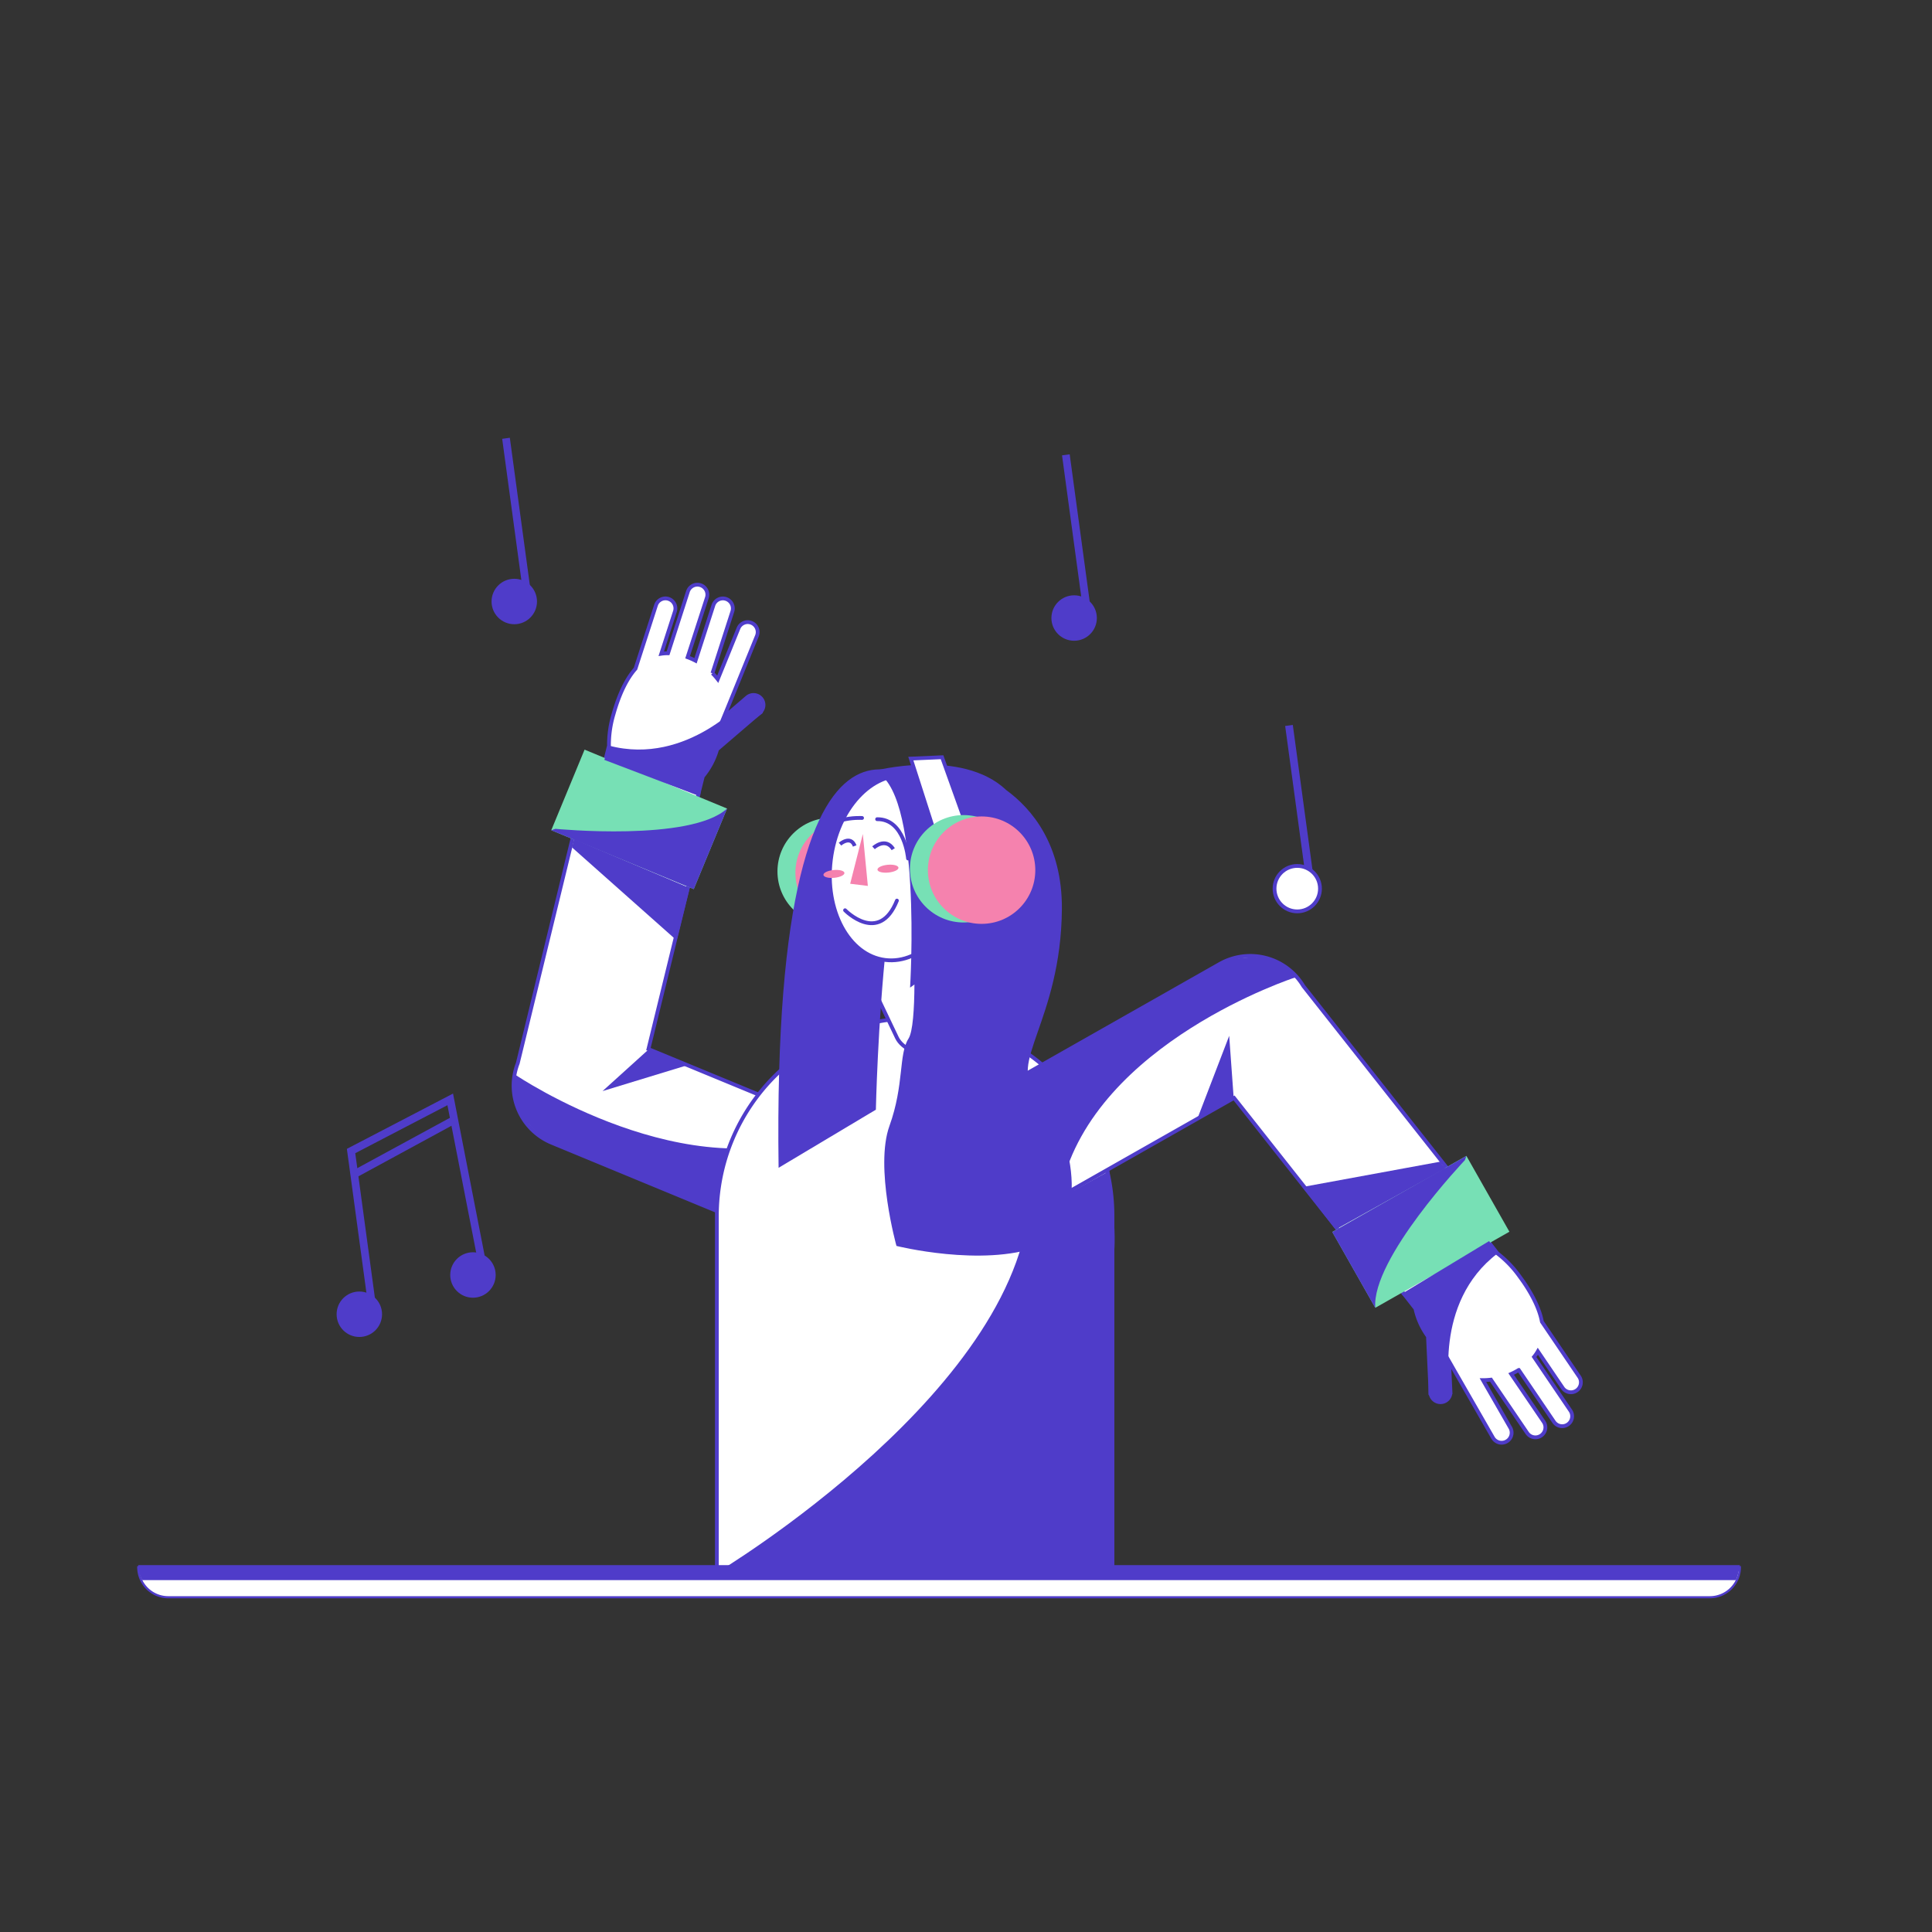 <svg xmlns="http://www.w3.org/2000/svg" viewBox="0 0 1000 1000"><rect x="0" y="0" width="1000" height="1000" fill="#333333" stroke="none"/><title>Mesa de trabajo 27</title><g id="Capa_1" data-name="Capa 1"><path d="M334.13,520.48l-49.48-12.37L315.2,386a55.6,55.6,0,0,1,2.36-16.38c.33-1.18.69-2.37,1.07-3.56,2.56-7.95,5.9-14.94,10.31-19.95l10.59-32.8a5.15,5.15,0,1,1,9.81,3.16l-7.07,21.91a21.14,21.14,0,0,1,3.5-.24l10.31-32a5.16,5.16,0,0,1,9.82,3.17l-10,30.87A33.15,33.15,0,0,1,360,342l9.22-28.6a5.16,5.16,0,1,1,9.82,3.17l-10.28,31.89a33.77,33.77,0,0,1,2.75,3.11l10.72-26.34a5.16,5.16,0,0,1,9.56,3.89l-15.14,37.2-2.06,5h0l1.66-1.41,10.49-9a5.16,5.16,0,0,1,6.72,7.83l-22.25,19.08c-.06.17-.12.34-.17.51a38.23,38.23,0,0,1-7.26,13.53Z" fill="#fff" stroke="#4f3cc9" stroke-miterlimit="10" stroke-width="1.96"/><path d="M339.44,404.39c-.89-.3-1.79-.56-2.72-.79A32,32,0,0,0,298,427.1L268,550.33a32,32,0,0,0,17.6,41.17l127.37,52.66c.65.27,1.31.51,2,.74A32,32,0,0,0,437.37,585L335.63,543l24.59-100.67a32,32,0,0,0-20.78-37.89Z" fill="#fff" stroke="#4f3cc9" stroke-miterlimit="10" stroke-width="1.96"/><rect x="290.94" y="401.54" width="79.79" height="45.13" transform="translate(187.11 -94.22) rotate(22.46)" fill="#77e0b5"/><polyline points="335.37 543.5 311.87 564.75 354.96 551.6 338.02 544.59" fill="#4f3cc9"/><path d="M267.19,556.59S357,617.18,426.87,585.1c0,0-29.23,39.68-33.27,51.09s1.19-.24,1.19-.24L284.06,590.8s-23.29-13.54-16.87-35.4" fill="#4f3cc9"/><path d="M386.75,360.93s-30.67,35.83-71.55,25l-2.39,7.38,49.54,18.89,1.44-10.35s6.41-9.61,8.19-15.31l22.81-17.47S396.17,357.75,386.75,360.93Z" fill="#4f3cc9"/><polygon points="297.13 434.33 357.01 459.63 350.24 486.73 296.06 438.61 297.13 434.33" fill="#4f3cc9"/><path d="M287.5,429s70,6.82,88.83-10.49l-17.24,41.7-73.74-30.48Z" fill="#4f3cc9"/><path d="M473.44,527h0A102.38,102.38,0,0,1,575.82,629.34V814a0,0,0,0,1,0,0H371.05a0,0,0,0,1,0,0V629.34A102.38,102.38,0,0,1,473.44,527Z" fill="#fff" stroke="#4f3cc9" stroke-miterlimit="10" stroke-width="1.96"/><path d="M657.43,580.93l40.19-31.39,77.49,99.25a55.3,55.3,0,0,1,11.45,11.94c.74,1,1.45,2,2.15,3,4.69,6.92,8.15,13.85,9.38,20.4l19.35,28.54a5.16,5.16,0,0,1-8.54,5.79L796,699.43a20.33,20.33,0,0,1-2,2.91l18.85,27.8a5.15,5.15,0,1,1-8.53,5.79l-18.21-26.85a33.87,33.87,0,0,1-3.94,2.09L799.06,736a5.16,5.16,0,0,1-8.54,5.79L771.71,714.1a35.93,35.93,0,0,1-4.14.25L781.74,739a5.16,5.16,0,0,1-9,5.14l-20-34.82-2.7-4.72h0l.09,2.17.64,13.81a5.16,5.16,0,0,1-10.3.48l-1.36-29.28c-.09-.15-.19-.3-.29-.45a38.15,38.15,0,0,1-6.2-14Z" fill="#fff" stroke="#4f3cc9" stroke-miterlimit="10" stroke-width="1.96"/><path d="M745.66,656.55c.79-.51,1.55-1.06,2.3-1.65A32,32,0,0,0,753.24,610L674.62,510.4a32,32,0,0,0-43.28-11.46l-119.89,68c-.62.35-1.21.72-1.8,1.1A32,32,0,0,0,543,622.61l95.75-54.32L703,649.62a32,32,0,0,0,42.65,6.93Z" fill="#fff" stroke="#4f3cc9" stroke-miterlimit="10" stroke-width="1.96"/><rect x="695.52" y="615.08" width="79.79" height="45.13" transform="translate(1689.7 829.44) rotate(150.44)" fill="#77e0b5"/><polyline points="638.51 567.75 636.23 536.14 620.08 578.21 636.02 569.16" fill="#4f3cc9"/><path d="M670.16,506s-103,33.51-120.74,108.32c0,0-13.3-47.46-19.8-57.66s-.54,1.08-.54,1.08l103.72-59.5s25-10,38.3,8.49" fill="#4f3cc9"/><path d="M750.81,720.59s-9.37-46.22,24.3-71.8l-4.35-6.42-45.38,27.42,7.28,7.51s3.63,11,7,15.87l-.27,28.73S747.52,730,750.81,720.59Z" fill="#4f3cc9"/><polygon points="748.1 604.78 691.31 636.41 674.12 614.4 745.39 601.3 748.1 604.78" fill="#4f3cc9"/><path d="M758.24,600.48s-48.45,51-46.39,76.48l-22.26-39.25L759,598.34Z" fill="#4f3cc9"/><circle cx="430.21" cy="451.07" r="27.8" fill="#77e0b5"/><circle cx="439.5" cy="451.78" r="27.8" fill="#f582ae"/><rect x="455.25" y="483.25" width="28.01" height="63.48" rx="14" transform="translate(-175.92 252.01) rotate(-25.48)" fill="#fff" stroke="#4f3cc9" stroke-miterlimit="10" stroke-width="1.96"/><path d="M486.06,414S399,316.92,403,604.45l50.35-30.08S457.11,396.47,486.06,414Z" fill="#4f3cc9"/><ellipse cx="464.12" cy="449.19" rx="48.03" ry="34.36" transform="translate(-39.46 853.65) rotate(-82.83)" fill="#fff" stroke="#4f3cc9" stroke-miterlimit="10" stroke-width="1.96"/><path d="M470,444.35s-1.71-20.54-16-20.34" fill="none" stroke="#4f3cc9" stroke-linecap="round" stroke-miterlimit="10" stroke-width="1.96"/><path d="M537.61,645.19c-29.47,10.76-73.6-.3-73.6-.3s-11.34-40.73-3.63-62.12,4.65-37,9.87-45.2c2.24-3.49,3-15.46,3.06-28l-2.26,1.62s6.57-104.5-19-112.11c0,0,45.7-12.07,68.76,9.84,13.33,9.76,29.07,28.35,28.82,61.65-.44,57.58-28.82,80.92-12.77,94.55S567.08,634.42,537.61,645.19Z" fill="#4f3cc9"/><polygon points="446.6 431.68 440.05 457.43 449.2 458.55 446.6 431.68" fill="#f582ae"/><ellipse cx="459.61" cy="449.63" rx="5.46" ry="2.02" transform="translate(-41.19 46.38) rotate(-5.53)" fill="#f582ae"/><ellipse cx="431.64" cy="452.34" rx="5.46" ry="2.02" transform="translate(-41.58 43.7) rotate(-5.53)" fill="#f582ae"/><path d="M446.2,423.38s-20.57-1.32-22.47,12.87" fill="none" stroke="#4f3cc9" stroke-linecap="round" stroke-miterlimit="10" stroke-width="1.96"/><path d="M434.78,436.92s5.47-4.75,7.61.95" fill="none" stroke="#4f3cc9" stroke-miterlimit="10" stroke-width="1.96"/><path d="M452.13,438.82s6.18-5.7,10.22.71" fill="none" stroke="#4f3cc9" stroke-miterlimit="10" stroke-width="1.96"/><path d="M437.4,471.14s17.58,18.06,26.85-5" fill="none" stroke="#4f3cc9" stroke-linecap="round" stroke-miterlimit="10" stroke-width="1.96"/><polygon points="471.44 392.65 483.68 430.79 501.15 429.72 487.6 391.94 471.44 392.65" fill="#fff" stroke="#4f3cc9" stroke-miterlimit="10" stroke-width="1.96"/><circle cx="498.77" cy="449.68" r="27.8" fill="#77e0b5"/><circle cx="508.07" cy="450.39" r="27.8" fill="#f582ae"/><circle cx="555.97" cy="319.89" r="11.76" fill="#4f3cc9"/><line x1="551.69" y1="235.42" x2="563.46" y2="322.03" fill="none" stroke="#4f3cc9" stroke-miterlimit="10" stroke-width="4"/><circle cx="185.99" cy="680.25" r="11.76" fill="#4f3cc9"/><polyline points="193.47 682.39 182.95 604.86 181.71 595.77 233.04 569.04 250.15 656.72" fill="none" stroke="#4f3cc9" stroke-miterlimit="10" stroke-width="4"/><circle cx="244.8" cy="659.93" r="11.76" fill="#4f3cc9"/><line x1="236.25" y1="579.02" x2="183.14" y2="607.89" fill="none" stroke="#4f3cc9" stroke-miterlimit="10" stroke-width="4"/><circle cx="266.19" cy="311.34" r="11.76" fill="#4f3cc9"/><line x1="261.91" y1="226.86" x2="273.67" y2="313.48" fill="none" stroke="#4f3cc9" stroke-miterlimit="10" stroke-width="4"/><line x1="667.18" y1="375.5" x2="678.94" y2="462.11" fill="none" stroke="#4f3cc9" stroke-miterlimit="10" stroke-width="4"/><circle cx="671.46" cy="459.97" r="11.76" fill="#fff" stroke="#4f3cc9" stroke-miterlimit="10" stroke-width="1.96"/><path d="M371.05,814s161.4-96.66,162.11-198.6l16.26-1.11,6.55,1.82,18.18-10s3.92,29.58,2.49,42.41-.71,168.24-.71,168.24Z" fill="#4f3cc9"/><path d="M87.12,811.18H885a15.56,15.56,0,0,1,15.56,15.56v0a0,0,0,0,1,0,0h-829a0,0,0,0,1,0,0v0A15.56,15.56,0,0,1,87.12,811.18Z" transform="translate(972.12 1637.91) rotate(180)" fill="#fff" stroke="#4f3cc9" stroke-miterlimit="10" stroke-width="1.11"/><path d="M898.47,817.87H73.64a16.08,16.08,0,0,1-2.08-7.77h829S899.72,815.65,898.47,817.87Z" fill="#4f3cc9"/></g></svg>